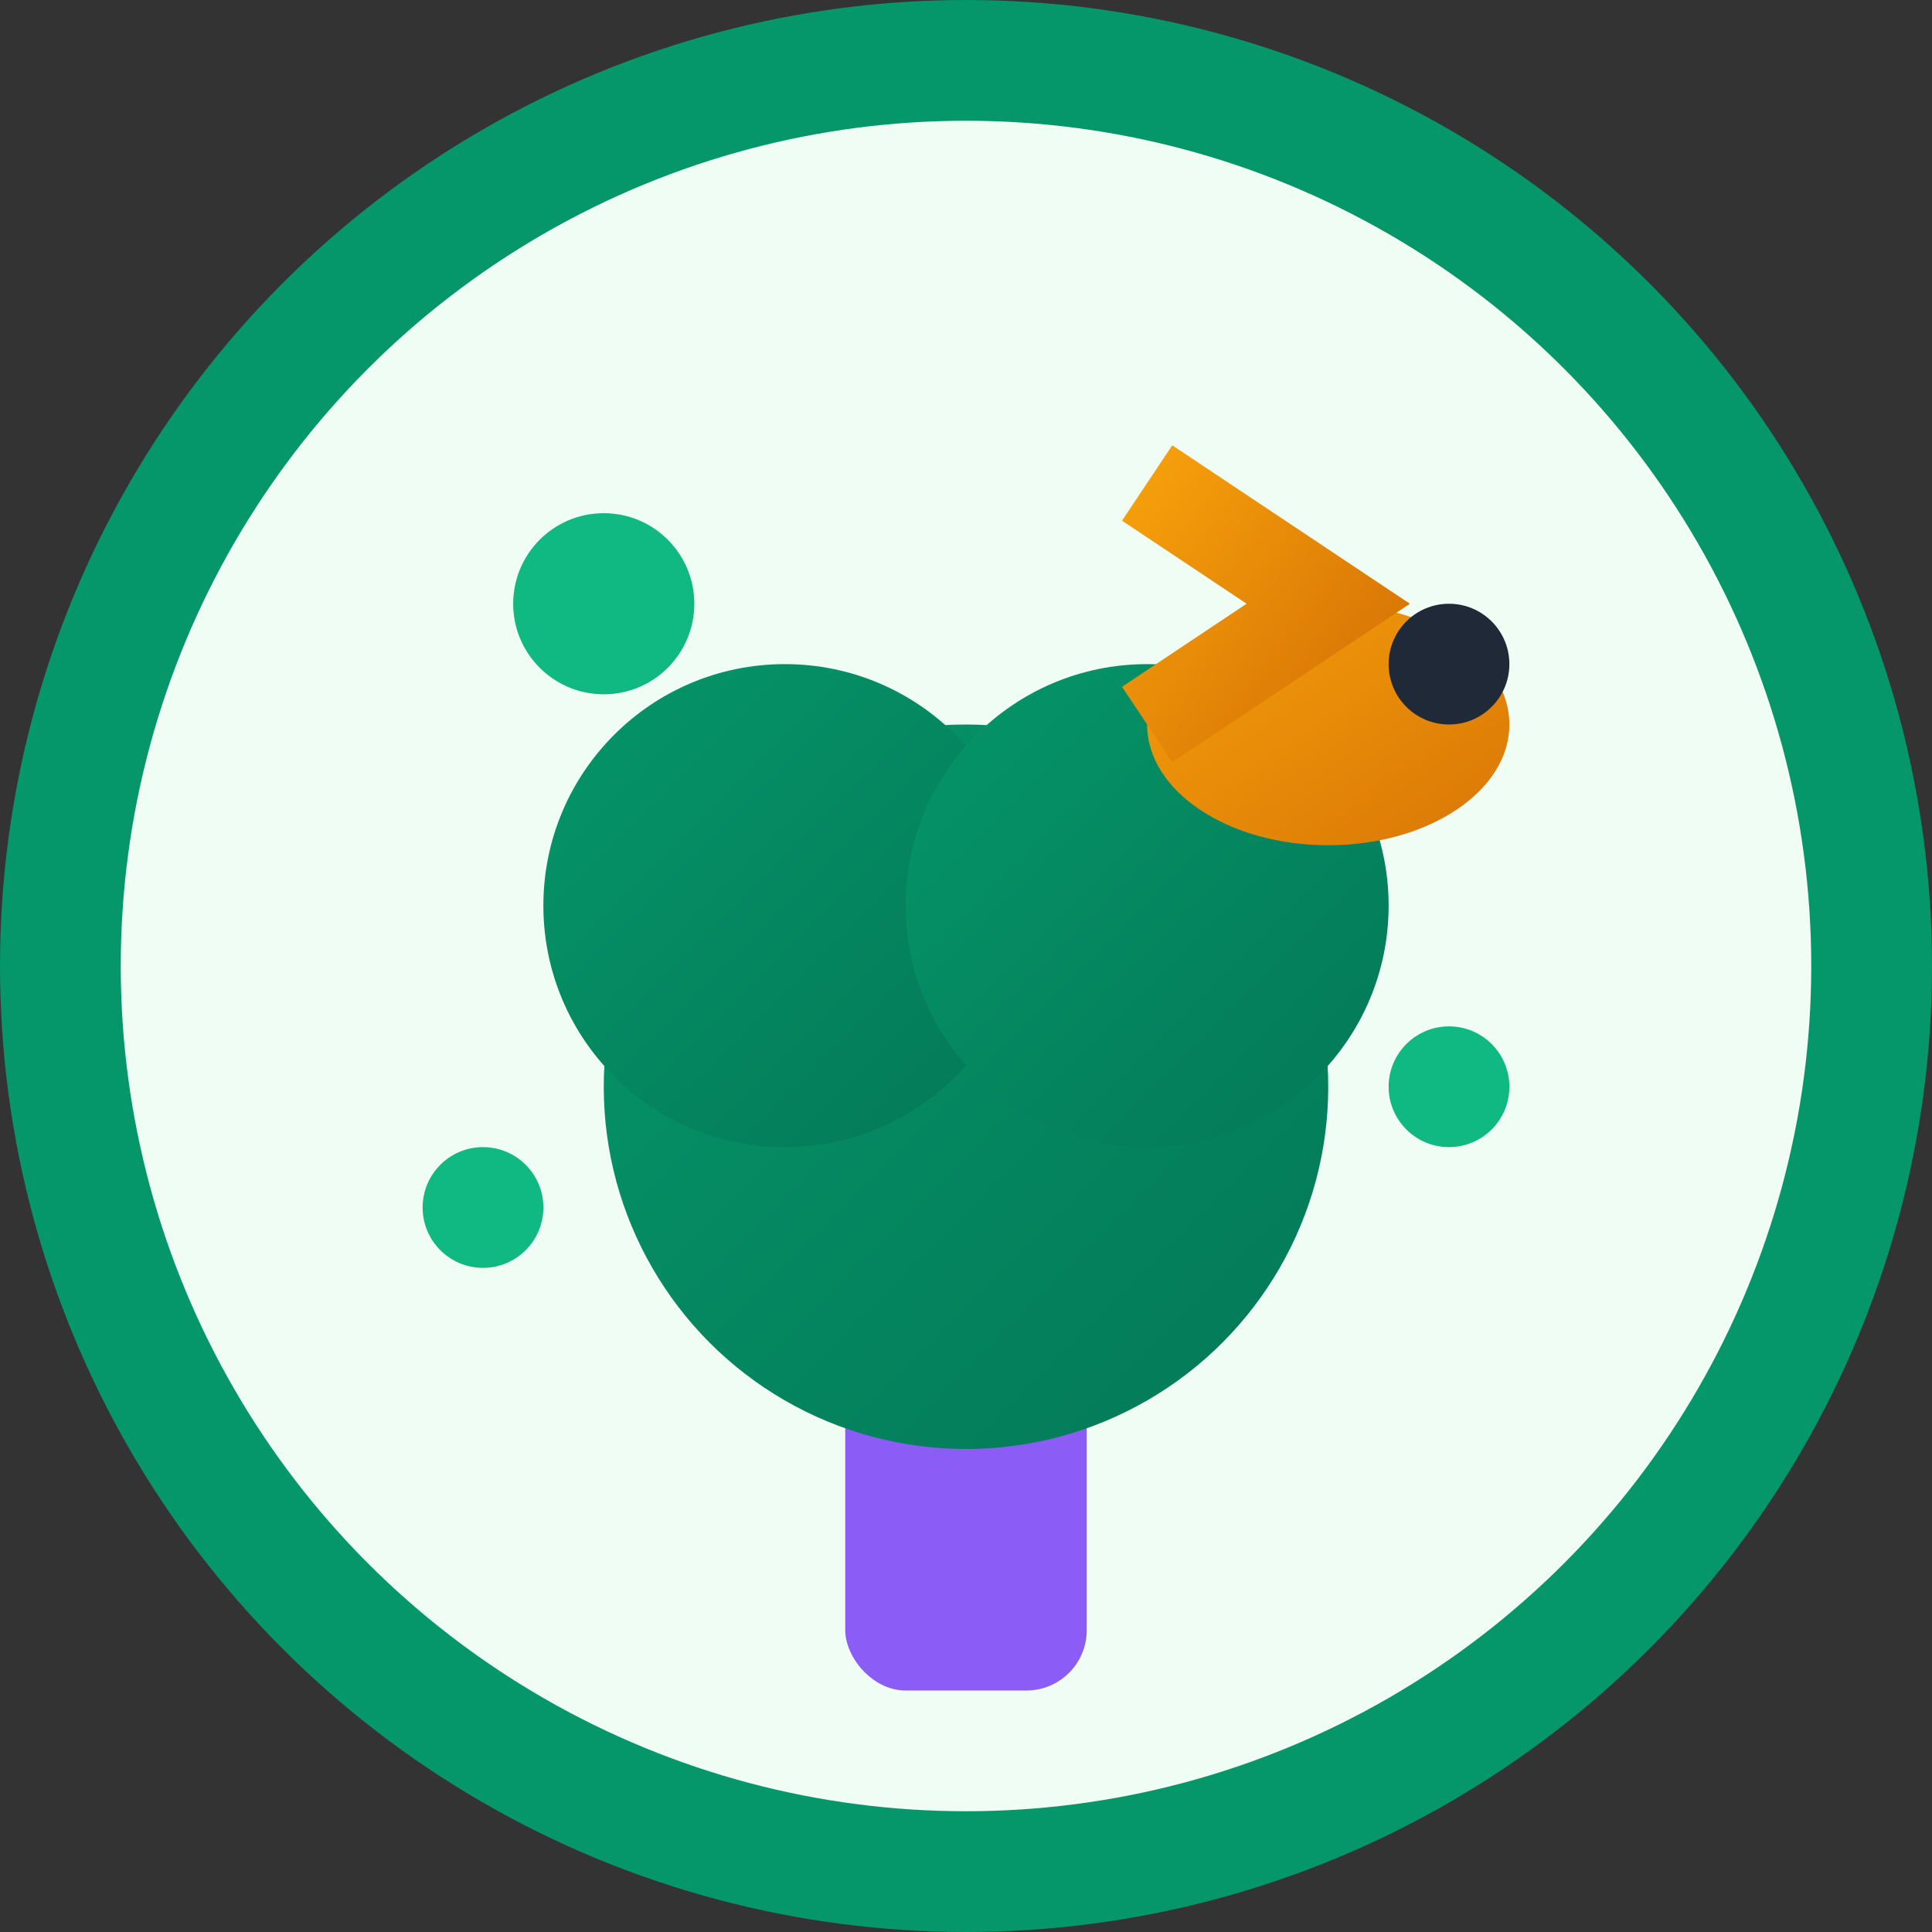 <svg xmlns="http://www.w3.org/2000/svg" width="32" height="32" viewBox="0 0 32 32">
  <rect x="0" y="0" width="32" height="32" fill="#333333" stroke="none"/>
  <defs>
    <linearGradient id="treeGradient" x1="0%" y1="0%" x2="100%" y2="100%">
      <stop offset="0%" style="stop-color:#059669;stop-opacity:1" />
      <stop offset="100%" style="stop-color:#047857;stop-opacity:1" />
    </linearGradient>
    <linearGradient id="birdGradient" x1="0%" y1="0%" x2="100%" y2="100%">
      <stop offset="0%" style="stop-color:#f59e0b;stop-opacity:1" />
      <stop offset="100%" style="stop-color:#d97706;stop-opacity:1" />
    </linearGradient>
  </defs>

  <!-- Background circle -->
  <circle cx="16" cy="16" r="15" fill="#f0fdf4" stroke="#059669" stroke-width="2"/>

  <!-- Tree trunk -->
  <rect x="14" y="20" width="4" height="8" fill="#8b5cf6" rx="1"/>

  <!-- Tree foliage -->
  <circle cx="16" cy="18" r="6" fill="url(#treeGradient)"/>
  <circle cx="13" cy="15" r="4" fill="url(#treeGradient)"/>
  <circle cx="19" cy="15" r="4" fill="url(#treeGradient)"/>

  <!-- Bird -->
  <ellipse cx="22" cy="12" rx="3" ry="2" fill="url(#birdGradient)"/>
  <circle cx="24" cy="11" r="1" fill="#1f2937"/>
  <path d="M19 12 L22 10 L19 8" stroke="url(#birdGradient)" stroke-width="1.5" fill="none"/>

  <!-- Small leaves/berries -->
  <circle cx="10" cy="10" r="1.5" fill="#10b981"/>
  <circle cx="24" cy="18" r="1" fill="#10b981"/>
  <circle cx="8" cy="20" r="1" fill="#10b981"/>
</svg>
